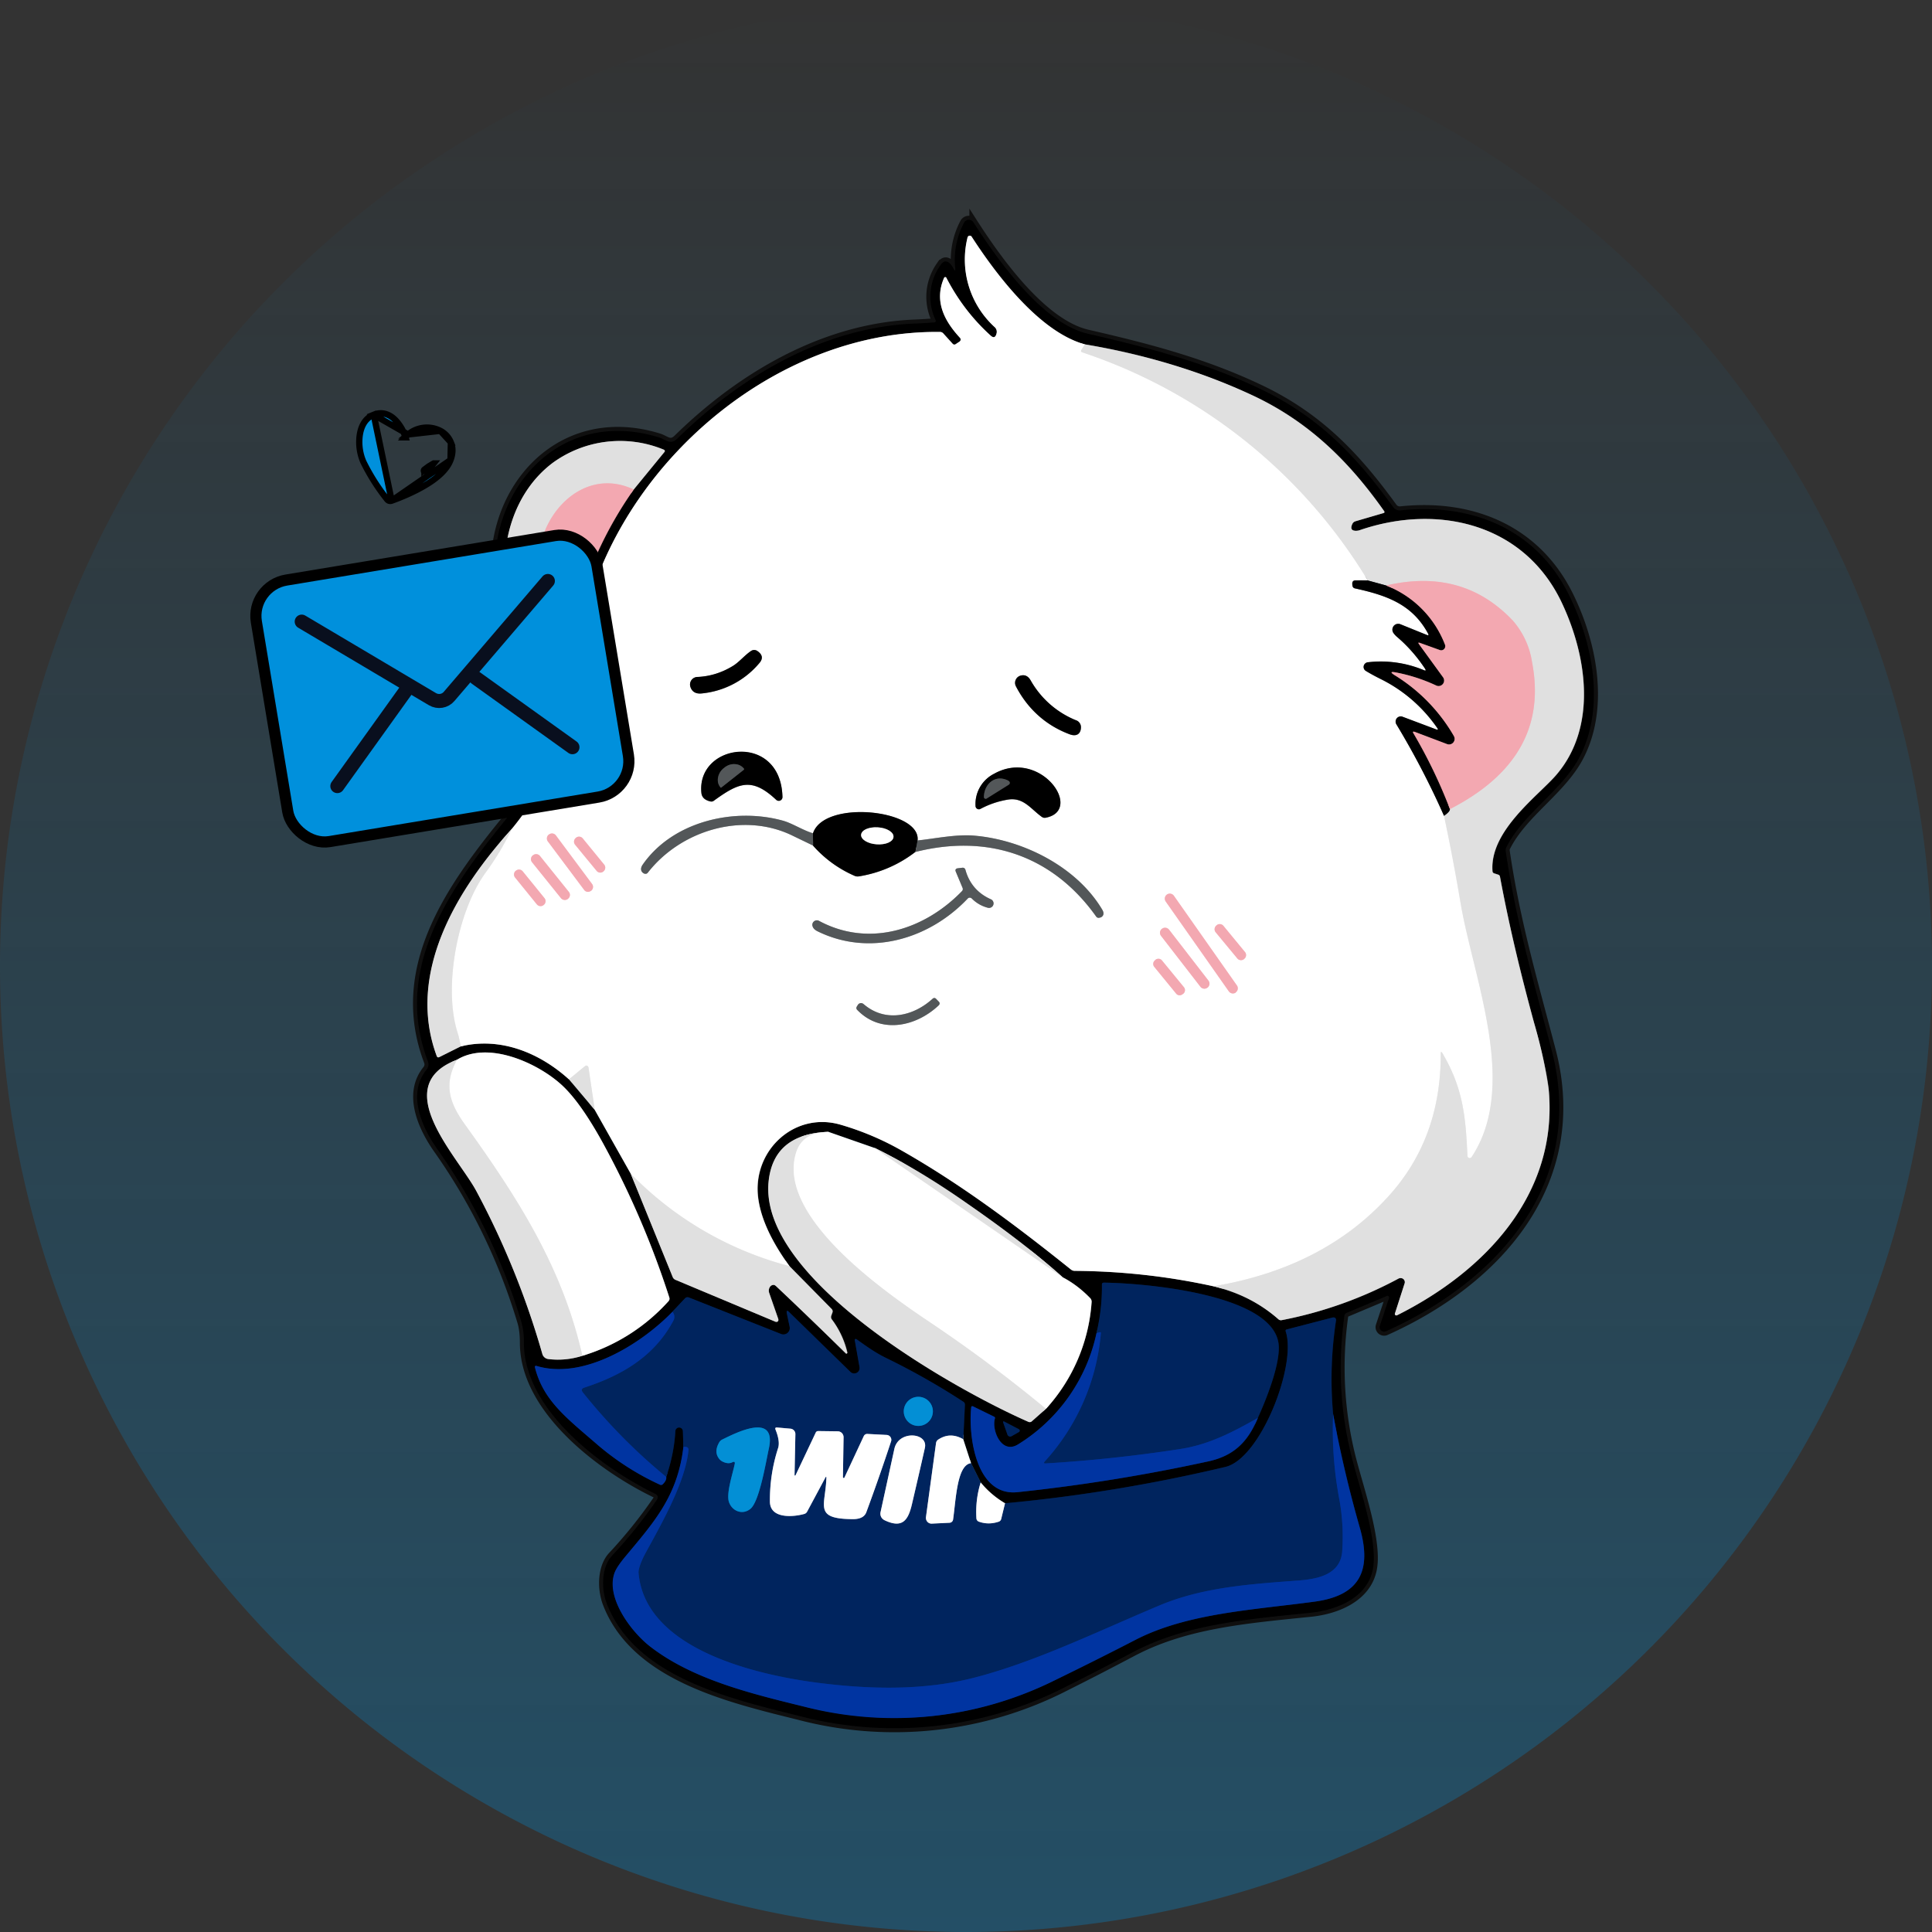 <svg xmlns="http://www.w3.org/2000/svg" fill="none" viewBox="0 0 154 154"><rect x="0" y="0" width="154" height="154" fill="#333333" stroke="none"/><path fill="url(#a)" d="M77 0a77 77 0 1 1 0 154A77 77 0 0 1 77 0Z" opacity=".3"/><path stroke="#0F0F0F" stroke-width=".64" d="M76.14 21.36c.03.26-.02.28-.14.04-.18-.34-.37-.52-.56-.56-.17-.03-.34.08-.51.35a4.32 4.32 0 0 0-.36 4.31c.05.13.01.2-.13.2-.38.03-.96.07-1.74.1-7.05.35-13.59 4.14-18.7 9.15-.57.56-.92.09-1.46-.08-8.23-2.56-14.22 4.72-12.92 12.47.02.1-.02.17-.13.19a6.9 6.9 0 0 0-4.12 2.35.14.14 0 0 1-.13-.01.13.13 0 0 1-.04-.05c-1.58-2.82-4.81-5.61-8.03-3.02-2.9 2.33-1.79 7.6.05 10.33a46.57 46.57 0 0 0 6.21 7.42c.09.08.18.1.27.05 3.75-1.9 8.18-4.6 10.62-8.03.27-.37.35-.33.26.11a18.57 18.57 0 0 1-3.87 8.16c-4.59 5.6-9.5 12.15-6.6 19.77a.65.65 0 0 1-.1.64c-1.57 1.92-.4 4.57.85 6.35a47.46 47.46 0 0 1 6.7 13.78c.13.43.2.99.2 1.67.01 5.32 6.14 9.92 10.44 12 .25.13.3.3.14.53a38.16 38.16 0 0 1-3.55 4.42c-.85.91-.88 2.64-.42 3.83 2.26 5.85 9.8 7.57 15.3 8.94a29.92 29.92 0 0 0 21.35-2.35c1.76-.88 3.5-1.78 5.24-2.7 4.19-2.22 8.93-2.63 14.16-3.16 2.06-.2 4.43-1.13 4.97-3.3.55-2.16-.97-6.44-1.64-9.07a29.41 29.41 0 0 1-.6-11.3.3.3 0 0 1 .17-.23l3.23-1.36a.13.13 0 0 1 .14.03.13.13 0 0 1 .03.13l-.73 2.2a.36.36 0 0 0 .1.4.36.36 0 0 0 .4.05c8.9-3.99 15.95-11.83 13.2-22.38-1.34-5.15-2.83-10.16-3.67-15.9-.01-.1 0-.2.05-.3 1.37-2.72 4.43-4.5 5.84-7.2 2.05-3.9 1.09-9.04-.85-12.93-2.62-5.24-7.76-7.32-13.41-6.72a.65.65 0 0 1-.6-.26c-2.96-4.08-5.89-7.16-10.5-9.38-4.51-2.16-9-3.33-13.84-4.44-3.6-.82-7.18-5.86-9.12-8.88a.43.43 0 0 0-.39-.2.43.43 0 0 0-.36.23 6.3 6.3 0 0 0-.7 3.6Z"/><path stroke="#707070" stroke-width=".64" d="M40.8 66.07c-4.43 4.87-8.43 11.54-5.99 18.11.04.1.1.13.2.08l1.7-.85"/><path stroke="gray" stroke-width=".64" d="M36.72 83.41c3.15-.77 6.27.5 8.63 2.62"/><path stroke="#707070" stroke-width=".64" d="m50.27 93.55 3.35 8.25c.05.1.12.17.23.22l7.97 3.34h.1a.16.16 0 0 0 .12-.2l-.73-2.1a.59.59 0 0 1-.03-.22c0-.08.02-.15.06-.21a.4.4 0 0 1 .13-.15.34.34 0 0 1 .18-.06c.06 0 .14.04.24.13a368.07 368.07 0 0 1 5.55 5.35.1.1 0 0 0 .06 0 .1.1 0 0 0 .04-.05 7.06 7.06 0 0 0-1.23-2.67.3.3 0 0 1-.05-.29l.1-.28a.3.3 0 0 0-.07-.27l-3.37-3.42"/><path stroke="gray" stroke-width=".64" d="M62.92 100.92c-1.53-2.11-2.37-4.01-2.51-5.7-.3-3.62 2.97-6.62 6.58-5.57a22.5 22.5 0 0 1 4.8 2.02c4.81 2.72 9.27 6.08 13.58 9.53.08.06.18.1.29.1 3.89.04 7.58.45 11.06 1.23"/><path stroke="#707070" stroke-width=".64" d="M96.72 102.53c2.12.54 3.84 1.4 5.17 2.62.07.07.16.1.27.08a32.59 32.59 0 0 0 9.33-3.32.33.33 0 0 1 .36.04.33.33 0 0 1 .1.35l-.76 2.39a.09.09 0 0 0 0 .07l.03.06a.1.1 0 0 0 .07.03l.07-.01c7-3.5 12.88-9.67 12.08-18.04-.1-1.02-.48-2.78-1.17-5.3-1.06-3.9-1.97-7.65-2.71-11.62a.2.2 0 0 0-.15-.17l-.3-.1c-.1-.02-.14-.08-.14-.17-.25-3.24 3.68-6.04 5.1-7.69 3.26-3.83 2.43-9.46.42-13.7-2.99-6.33-9.9-7.92-16.1-5.8a.93.93 0 0 1-.33.06c-.34-.01-.43-.19-.27-.54a.38.38 0 0 1 .25-.22l2.25-.66.04-.02.02-.03v-.04a.1.1 0 0 0-.01-.04c-2.81-3.99-6-7.14-10.47-9.23a52.1 52.1 0 0 0-13.4-4.08"/><path stroke="gray" stroke-width=".64" d="M86.48 27.45c-3.62-.99-7.09-5.57-9.03-8.58a.18.18 0 0 0-.19-.08.18.18 0 0 0-.14.14 7.29 7.29 0 0 0 2.17 7.15.51.51 0 0 1 .15.47c-.08.36-.25.42-.5.18a16.16 16.16 0 0 1-3.54-4.63.1.1 0 0 0-.12 0 .1.1 0 0 0-.03.05c-.81 1.85.02 3.43 1.27 4.78a.2.2 0 0 1 .02.24.2.2 0 0 1-.06.06l-.3.2a.18.18 0 0 1-.12.03.19.19 0 0 1-.12-.06l-.76-.83a.33.33 0 0 0-.25-.11c-12.66-.16-24.56 9.77-28.04 21.68-1.1 3.74-1.08 7.9-2.34 11.37a22.24 22.24 0 0 1-3.76 6.56"/><path stroke="#F0F0F0" stroke-width=".64" d="m86.48 27.45-.28.43c-.06.1-.04.17.08.21a42.18 42.18 0 0 1 22.75 18.18"/><path stroke="gray" stroke-width=".64" d="M109.03 46.27c-.4-.02-.73-.02-1 0-.21 0-.28.16-.21.45a.24.24 0 0 0 .18.18c2.51.55 4.56 1.25 5.83 3.6.07.13.04.17-.1.11l-2.1-.85a.46.46 0 0 0-.56.68c.06.1.16.21.29.33.85.73 1.59 1.57 2.23 2.52.1.15.06.2-.1.12a8.88 8.88 0 0 0-4.47-.61.37.37 0 0 0-.32.29.37.37 0 0 0 .17.4c.37.2.79.44 1.26.67 1.8.92 3.27 2.2 4.43 3.86.1.14.06.18-.1.12l-2.66-1a.41.41 0 0 0-.5.59 65.22 65.22 0 0 1 3.8 7.3"/><path stroke="#F0F0F0" stroke-width=".64" d="M115.1 65.03c.48 2.24.92 4.55 1.32 6.92 1.02 6.05 4.65 14.59.88 20.27a.18.18 0 0 1-.2.08.19.19 0 0 1-.1-.06.19.19 0 0 1-.03-.11c-.14-3.16-.36-5.42-2-8.19-.09-.13-.13-.12-.13.04.02 4.5-1.37 8.3-4.17 11.38-3.45 3.8-8.1 6.2-13.95 7.17m-33.8-1.61a27.31 27.31 0 0 1-12.65-7.37m-2.87-5.09-.5-3.38a.17.17 0 0 0-.19-.14.16.16 0 0 0-.08.04l-1.28 1.05m-8.63-2.62a6.27 6.27 0 0 0-.26-1.13c-1.13-3.59 0-9.64 2.23-12.7a22.69 22.69 0 0 0 2.1-3.5"/><path stroke="#7A5459" stroke-width=".64" d="M110.5 46.67a8.22 8.22 0 0 1 4.68 4.74c.02.06.03.12.01.18a.31.31 0 0 1-.23.24.32.32 0 0 1-.18 0l-1.6-.59c-.13-.04-.15 0-.07.1l1.92 2.65a.44.44 0 0 1-.54.66 13.72 13.72 0 0 0-3.23-1.05c-.42-.08-.45 0-.09.22a13.77 13.77 0 0 1 4.72 4.85.45.45 0 0 1-.55.64l-2.57-.97c-.14-.05-.18-.01-.1.13a40.26 40.26 0 0 1 2.9 6.02"/><path stroke="#707070" stroke-width=".64" d="M115.1 65.03c.32-.22.48-.4.48-.54"/><path stroke="#EAC4C9" stroke-width=".64" d="M115.58 64.5c4.68-2.4 7.63-6.06 6.54-11.7a6.51 6.51 0 0 0-1.54-3.33c-2.66-2.82-6.02-3.75-10.09-2.8"/><path stroke="#7A5459" stroke-width=".64" d="M45.72 49.61a30.85 30.85 0 0 1 4.8-10.59"/><path stroke="#707070" stroke-width=".64" d="m50.51 39.02 2.44-2.98c.07-.08.05-.15-.05-.2a9.12 9.12 0 0 0-8.84 1.05c-3.1 2.33-4.28 6.46-3.7 10.28.02.11.09.17.2.18a5.35 5.35 0 0 1 4.86 3.43c.05.1.08.1.1-.02l.2-1.15"/><path stroke="#EAC4C9" stroke-width=".64" d="M50.51 39.02c-5.93-2.8-10.9 7.06-4.79 10.6"/><path stroke="#02486B" stroke-width=".64" d="M44.86 53.75c1.25-5.24-5.22-7.24-8.57-3.64-.3.33-.48.88-.9 1.18a.32.32 0 0 1-.27.04.31.31 0 0 1-.2-.18c-.93-2.44-3.72-5.8-6.67-4.12-3.11 1.76-2.14 7-.62 9.36 1.5 2.32 3.5 4.7 6 7.18.06.07.14.08.23.03 3.64-1.9 10.03-5.75 11-9.85Z"/><path stroke="#707070" stroke-width=".64" d="M36.43 84.47c-5.54 2.1.08 7.75 1.53 10.46a65.62 65.62 0 0 1 5.27 13 .55.55 0 0 0 .47.4c.9.11 1.8.03 2.72-.26"/><path stroke="gray" stroke-width=".64" d="M46.42 108.07a15.04 15.04 0 0 0 6.87-4.36.29.29 0 0 0 .06-.28 71.17 71.17 0 0 0-5.2-12.13c-1.26-2.32-2.4-3.95-3.45-4.88-1.92-1.72-5.79-3.46-8.27-1.95"/><path stroke="#F0F0F0" stroke-width=".64" d="M46.42 108.07c-1.56-6.97-5.08-12.48-9.37-18.45-1.29-1.8-1.67-3.24-.62-5.15"/><path stroke="gray" stroke-width=".64" d="M83.38 112.29a14.05 14.05 0 0 0 3.63-8.52.4.4 0 0 0-.1-.28 8.5 8.5 0 0 0-2.22-1.69"/><path stroke="#707070" stroke-width=".64" d="M84.69 101.8c-2-1.79-4.5-3.72-7.5-5.8a56.57 56.57 0 0 0-7.47-4.5m-3.69-1.28c-2.93.1-4.52 1.43-4.77 3.99-.75 7.78 14.74 16.5 20.7 19.12.1.05.2.03.29-.05l1.13-1"/><path stroke="#F0F0F0" stroke-width=".64" d="M66.03 90.22c-1.37.03-2.22.57-2.56 1.62-1.66 5.13 7.19 11.22 10.66 13.55 3.19 2.13 6.27 4.44 9.25 6.9M69.72 91.5l14.97 10.3"/><path stroke="#001A51" stroke-width=".64" d="M87.4 106.26c-.9 3.84-2.98 6.8-6.25 8.87-1.32.83-2.13-1.13-1.85-2.05.02-.07 0-.13-.07-.16l-1.65-.8c-.1-.06-.16-.03-.17.09-.23 2.26.38 7.09 3.7 6.73a140.2 140.2 0 0 0 15.23-2.46c2.04-.45 3.14-1.58 3.91-3.45"/><path stroke="#00122F" stroke-width=".64" d="M100.26 113.03c.62-1.37 1.92-4.55 1.63-6.06-.73-3.89-10.92-4.7-13.9-4.73-.1 0-.16.05-.16.15.02 1.3-.13 2.59-.43 3.87"/><path stroke="#002C80" stroke-width=".64" d="M100.25 113.03c-1.96 1.11-3.87 2.12-6.17 2.47-3.55.55-7.13.93-10.73 1.15-.15 0-.17-.04-.07-.16a17.34 17.34 0 0 0 4.47-10.26.07.07 0 0 0-.02-.03.1.1 0 0 0-.03-.01.1.1 0 0 0-.03 0l-.27.07"/><path stroke="#001A51" stroke-width=".64" d="M53.6 104.56c-2.51 2.59-7.09 5.44-10.82 4.33-.12-.04-.16 0-.13.12.67 2.67 2.54 4.04 5.09 6.25a21.27 21.27 0 0 0 4.85 3.08c.1.05.18.03.25-.05.2-.2.3-.39.26-.57"/><path stroke="#00122F" stroke-width=".64" d="M53.1 117.72c.42-1.23.66-2.44.73-3.64a.3.3 0 1 1 .6.01l.04 1.25"/><path stroke="#001A51" stroke-width=".64" d="M54.47 115.34c-.46 3.92-2.34 6-4.64 8.75-.42.5-.7.91-.81 1.21-.8 1.97 1.24 4.73 2.8 5.93 3.4 2.65 8.05 3.76 12.28 4.8 6.95 1.7 13.6 1 19.97-2.1 2.15-1.04 4.3-2.11 6.42-3.21 4.14-2.14 9.43-2.4 14.27-3.05 3.6-.48 4.61-2.45 3.62-5.92a97.74 97.74 0 0 1-2.12-9.02"/><path stroke="#00122F" stroke-width=".64" d="M106.26 112.73a31 31 0 0 1 .23-7.48v-.1a.2.2 0 0 0-.25-.13l-3.68.95c-.08.02-.1.07-.08.15.9 2.68-2 10.14-4.8 10.8a126.58 126.58 0 0 1-17.57 2.9"/><path stroke="gray" stroke-width=".64" d="M80.1 119.83a7.19 7.19 0 0 1-1.93-1.66"/><path stroke="#00122F" stroke-width=".64" d="m76.78 114.72.13-2.73a.3.3 0 0 0-.13-.26 56.9 56.9 0 0 0-6.18-3.5c-.86-.42-1.57-.94-2.33-1.48a.1.1 0 0 0-.05-.02.09.09 0 0 0-.08.05v.05l.37 2.14a.43.43 0 0 1-.73.38l-4.86-4.75c-.18-.18-.25-.14-.2.1l.22 1.06a.5.5 0 0 1-.17.5.51.51 0 0 1-.52.07l-7.34-2.9a.27.27 0 0 0-.32.07l-1 1.06"/><path stroke="#8092AF" stroke-width=".64" d="M76.78 114.72c-.7-.4-1.36-.39-2 .03a.4.4 0 0 0-.17.29l-.8 5.88a.47.47 0 0 0 .28.5c.06.02.13.03.2.03l1.4-.07a.3.3 0 0 0 .28-.26c.23-1.58.3-4.36 1.43-4.49m.77 1.54c-.29.93-.4 1.88-.34 2.86 0 .06.02.12.06.16a.3.3 0 0 0 .14.1c.53.19 1.05.18 1.58 0a.3.3 0 0 0 .2-.23l.3-1.23"/><path stroke="#002C80" stroke-width=".64" d="M106.26 112.73c-.1 2.14.06 4.42.51 6.85.23 1.25.3 2.6.22 4.04-.12 1.98-2.13 2.26-3.6 2.37-3.7.28-7.5.52-10.96 1.97-4.86 2.04-10 4.57-14.94 5.81-3.79.95-7.9.9-11.86.42-4.84-.57-14.18-2.55-14.73-8.8-.04-.42.37-1.26.57-1.63 1.23-2.25 3.18-5.64 3.41-8.2a.22.22 0 0 0-.16-.22.53.53 0 0 0-.25 0m-1.37 2.38a45.4 45.4 0 0 1-6.64-6.73c-.14-.18-.1-.31.11-.38 2.9-.95 5.56-2.42 7.12-5.37a.6.6 0 0 0-.1-.68"/><path stroke="#00122F" stroke-width=".64" d="m81.2 113.92-1.13-.6c-.1-.05-.13-.02-.1.09l.33.94a.23.23 0 0 0 .33.13l.58-.33a.14.14 0 0 0 .05-.05.14.14 0 0 0 .02-.07l-.02-.06a.14.14 0 0 0-.05-.05Z"/><path stroke="gray" stroke-width=".64" d="M60.37 51.89a.45.45 0 0 0-.5 0c-.54.36-.96.9-1.48 1.2-.88.54-1.83.83-2.82.87a.6.6 0 0 0-.54.78c.13.4.44.58.9.53a6.85 6.85 0 0 0 4.6-2.43c.3-.35.25-.67-.16-.95Zm25.43 5.53a7.31 7.31 0 0 1-3.65-3.2c-.2-.33-.46-.46-.8-.38a.6.6 0 0 0-.39.34.6.6 0 0 0 .02.5 7.79 7.79 0 0 0 4.29 3.85c.49.18.87.02.9-.54a.59.59 0 0 0-.36-.57Zm-23.43 6.11c-.12-5.2-6.87-4.31-6.46-.32.04.35.28.57.72.67.1.02.18 0 .26-.05 1.97-1.43 3.02-1.92 4.98-.08a.29.29 0 0 0 .32.06.3.3 0 0 0 .18-.28Zm20.97 1.65c3.07-.57-.35-5.52-4.03-3.54a2.7 2.7 0 0 0-1.55 2.6.27.27 0 0 0 .4.23 7.1 7.1 0 0 1 2.15-.73c1.26-.23 1.84.72 2.74 1.37a.38.38 0 0 0 .3.07Z"/><path stroke="#A9ABAC" stroke-width=".64" d="M64.8 66.43c-.82-.26-1.64-.8-2.37-1-3.86-1.1-8.79.02-11.2 3.49a.62.62 0 0 0-.13.35c0 .16.08.28.24.36.05.02.1.03.16.02a.3.3 0 0 0 .13-.09c2.61-3.35 7.52-4.86 11.46-2.99l1.72.83"/><path stroke="gray" stroke-width=".64" d="M64.81 67.4a9.4 9.4 0 0 0 3.31 2.41c.1.05.2.06.31.05a9.9 9.9 0 0 0 4.54-1.95"/><path stroke="#A9ABAC" stroke-width=".64" d="M72.97 67.9c5.76-1.44 10.94.29 14.4 5.15.06.1.15.13.26.1.16-.03.26-.1.3-.22.05-.12.02-.26-.07-.42-2.07-3.48-6.43-5.61-10.3-5.9-1.35-.12-2.97.22-4.42.38"/><path stroke="gray" stroke-width=".64" d="M73.14 67c.28-2.46-7.46-3.3-8.34-.57"/><path stroke="#F9D4D8" stroke-width=".64" d="M44.31 66.6a.38.38 0 0 0-.25-.16.38.38 0 0 0-.3.07v.01a.4.4 0 0 0-.15.41c.01.05.03.1.06.14l2.89 3.86a.4.4 0 0 0 .4.15.4.4 0 0 0 .14-.07h.01a.39.39 0 0 0 .15-.41.39.39 0 0 0-.07-.14l-2.88-3.87Zm2.14.23a.38.38 0 0 0-.26-.14.38.38 0 0 0-.28.09l-.02.02a.38.38 0 0 0-.05.53l1.72 2.09a.38.38 0 0 0 .4.12c.05-.02.1-.04.13-.07l.02-.02a.38.38 0 0 0 .06-.53l-1.72-2.09Zm-3.41 1.4a.39.39 0 0 0-.55-.06l-.02.01a.39.39 0 0 0-.06.55l2.31 2.86a.39.39 0 0 0 .55.06l.02-.02a.39.39 0 0 0 .05-.54l-2.3-2.86Z"/><path stroke="#A9ABAC" stroke-width=".64" d="M77.46 71.62c.37.37.8.61 1.29.74a.36.36 0 0 0 .42-.24.36.36 0 0 0-.19-.44 3.48 3.48 0 0 1-2.02-2.33c-.04-.14-.13-.2-.27-.18l-.34.04c-.17.02-.23.12-.16.28l.54 1.3a.23.23 0 0 1-.05.24c-3 3.1-7.43 4.51-11.4 2.37a.36.36 0 0 0-.53.35c.03.2.16.35.39.47 4.15 2.06 8.92.66 12-2.6a.22.22 0 0 1 .25-.05c.03 0 .05.03.07.05Z"/><path stroke="#F9D4D8" stroke-width=".64" d="M41.67 69.46a.38.38 0 0 0-.54-.06l-.02.01a.39.39 0 0 0-.05.54l1.73 2.13a.39.39 0 0 0 .54.06l.02-.01a.39.39 0 0 0 .05-.54l-1.73-2.13Zm51.9 1.94a.39.39 0 0 0-.25-.17.4.4 0 0 0-.3.07.4.4 0 0 0-.1.56l5.03 7.16a.4.4 0 0 0 .25.16.4.4 0 0 0 .3-.07.4.4 0 0 0 .1-.56l-5.03-7.15Zm3.95 2.4a.38.38 0 0 0-.4-.12.38.38 0 0 0-.14.07l-.03.03a.38.38 0 0 0-.12.4c.01.05.04.1.07.13l1.73 2.09a.38.38 0 0 0 .4.12c.05-.01.09-.04.13-.07l.03-.03a.38.38 0 0 0 .05-.53l-1.72-2.09Zm-4.34.3a.39.39 0 0 0-.41-.14.39.39 0 0 0-.14.06l-.02.02a.4.4 0 0 0-.07.55l3.15 4.07a.4.4 0 0 0 .41.14.4.4 0 0 0 .14-.07l.02-.02a.4.4 0 0 0 .07-.55l-3.15-4.07Zm-.55 2.46a.36.36 0 0 0-.25-.14.36.36 0 0 0-.27.08l-.05.05a.37.37 0 0 0-.12.39c.01.04.03.09.06.12l1.75 2.14a.37.37 0 0 0 .51.05l.06-.04a.37.37 0 0 0 .05-.52l-1.75-2.13Z"/><path stroke="#A9ABAC" stroke-width=".64" d="M74.35 79.6c-1.56 1.42-3.8 1.92-5.52.43a.3.3 0 0 0-.45.07l-.08.13c-.06.1-.05.19.03.27 1.87 1.94 4.68 1.34 6.48-.35.11-.1.12-.22 0-.33l-.21-.21a.18.18 0 0 0-.25 0Z"/><path stroke="#81C7EA" stroke-width=".64" d="M39.77 56.2c-.66.69-.06 2.03 1.04 1.22a6.57 6.57 0 0 0 2.27-2.92.41.41 0 0 0-.6-.5 13.8 13.8 0 0 0-2.71 2.2Z"/><path stroke="#2A2C2D" stroke-width=".64" d="m57.5 62.77 1.8-1.42v-.02l.01-.02v-.04l-.02-.01a.96.96 0 0 0-.72-.35 1.2 1.2 0 0 0-.83.28l-.05.03a1.3 1.3 0 0 0-.46.75c-.02.14-.02.28.01.42.03.13.1.25.18.36v.01a.05.05 0 0 0 .08.01Zm22.9-.52c-1.06-.58-1.96.26-1.97 1.29a.13.13 0 0 0 .07.12.14.14 0 0 0 .14 0l1.76-1.1a.18.18 0 0 0 0-.31Z"/><path stroke="gray" stroke-width=".64" d="M71.22 66.71a.42.42 0 0 0-.08-.26.87.87 0 0 0-.26-.24 1.68 1.68 0 0 0-.41-.18 2.34 2.34 0 0 0-1.42.05c-.25.11-.4.28-.41.46-.01.08.02.17.08.26s.15.17.26.24c.12.07.26.13.41.18a2.34 2.34 0 0 0 1.42-.05c.25-.11.4-.28.41-.46Z"/><path stroke="#025A9A" stroke-width=".64" d="M74.36 112.5a1.16 1.16 0 1 0-2.32 0 1.16 1.16 0 0 0 2.32 0Zm-15.8 4.21c-.14.75-.7 2.34-.45 3.03.25.71 1.07 1.05 1.7.53.73-.6 1.25-3.78 1.47-4.78.67-3.02-2.75-1.2-3.72-.74a.55.55 0 0 0-.24.23c-.28.51-.28.95.01 1.3.07.1.16.16.26.22.3.15.56.17.78.06.17-.08.23-.03.2.15Z"/><path stroke="#8092AF" stroke-width=".64" d="M65.87 117.83c-.07 2.2-1.04 3.24 2.08 3.26.6 0 .97-.18 1.1-.56.67-1.79 1.33-3.67 1.98-5.64a.39.39 0 0 0-.34-.51l-1.54-.08a.3.3 0 0 0-.18.04.3.3 0 0 0-.12.13l-1.54 3.3c0 .02-.02.03-.03.04h-.04a.06.06 0 0 1-.04-.02.06.06 0 0 1-.01-.04l.05-3.17a.48.48 0 0 0-.47-.49l-1.55-.02a.21.21 0 0 0-.2.12l-1.61 3.41-.02.02h-.03l-.02-.01v-.03l.06-3.26a.43.43 0 0 0-.4-.44l-1.05-.1c-.14 0-.18.05-.13.18.25.63.32 1.1.2 1.46a13.72 13.72 0 0 0-.65 4.26c0 1.42 1.91 1.23 2.73 1a.36.36 0 0 0 .23-.18l1.45-2.7c.07-.13.1-.12.1.03Zm4.63 3.34c1.43.69 1.9.01 2.2-1.28l1.02-4.47c.29-1.24-2.1-1.44-2.42.06l-1.11 5.05a.57.57 0 0 0 .3.64Z"/><path fill="#000" d="M76.14 21.36a6.3 6.3 0 0 1 .7-3.6.43.43 0 0 1 .75-.04c1.94 3.02 5.53 8.06 9.12 8.88 4.84 1.11 9.33 2.28 13.83 4.44 4.62 2.22 7.55 5.3 10.51 9.38a.65.65 0 0 0 .6.26c5.65-.6 10.8 1.48 13.4 6.72 1.95 3.9 2.9 9.03.86 12.94-1.4 2.69-4.47 4.47-5.84 7.2a.61.61 0 0 0-.05.3c.84 5.73 2.33 10.74 3.67 15.9 2.75 10.54-4.3 18.38-13.2 22.37a.36.36 0 0 1-.5-.44l.73-2.2a.13.13 0 0 0-.03-.14.13.13 0 0 0-.14-.03l-3.23 1.36a.26.26 0 0 0-.16.23c-.53 3.88-.34 7.65.6 11.3.66 2.63 2.18 6.9 1.63 9.08-.54 2.16-2.9 3.08-4.97 3.29-5.23.53-9.97.94-14.16 3.16-1.73.92-3.48 1.82-5.24 2.7a29.92 29.92 0 0 1-21.35 2.35c-5.51-1.37-13.04-3.1-15.3-8.94-.46-1.2-.43-2.92.42-3.83a38.16 38.16 0 0 0 3.55-4.42c.16-.23.1-.4-.14-.52-4.3-2.1-10.43-6.69-10.44-12.01a5.9 5.9 0 0 0-.2-1.67 47.46 47.46 0 0 0-6.7-13.78c-1.26-1.78-2.42-4.43-.85-6.35a.65.65 0 0 0 .1-.64c-2.9-7.62 2.01-14.16 6.6-19.77a18.57 18.57 0 0 0 3.87-8.16c.1-.44 0-.48-.26-.1C41.88 60 37.45 62.7 33.7 64.6c-.1.05-.18.03-.27-.05a46.57 46.57 0 0 1-6.2-7.42c-1.85-2.73-2.96-8-.06-10.33 3.22-2.6 6.45.2 8.03 3.02 0 .02.02.04.04.05a.14.14 0 0 0 .18-.03 6.9 6.9 0 0 1 4.07-2.31c.1-.02.15-.09.13-.2-1.3-7.74 4.69-15.02 12.92-12.46.54.17.9.64 1.46.08 5.11-5.01 11.65-8.8 18.7-9.15.78-.03 1.36-.07 1.74-.1.14 0 .18-.07.13-.2a4.32 4.32 0 0 1 .36-4.31c.17-.27.34-.38.5-.35.2.04.39.22.57.56.12.24.17.22.14-.04ZM40.8 66.07c-4.42 4.87-8.42 11.54-5.98 18.11.04.1.1.13.2.08l1.7-.85c3.16-.77 6.28.5 8.64 2.62l2.05 2.43 2.87 5.09 3.36 8.25c.04.1.11.17.22.22l7.97 3.34h.1c.03 0 .05-.01.08-.03a.17.17 0 0 0 .04-.08v-.1l-.73-2.09a.6.6 0 0 1-.03-.22c0-.08.03-.15.06-.21a.41.41 0 0 1 .13-.16.35.35 0 0 1 .18-.05c.06 0 .14.04.24.13a367.11 367.11 0 0 1 5.55 5.35.1.1 0 0 0 .1-.12 7.06 7.06 0 0 0-1.23-2.6.32.32 0 0 1-.05-.29l.1-.28a.3.3 0 0 0-.07-.27l-3.37-3.42c-1.53-2.11-2.37-4.01-2.51-5.7-.3-3.62 2.97-6.62 6.58-5.57a22.5 22.5 0 0 1 4.8 2.02c4.81 2.72 9.27 6.08 13.58 9.53.08.06.18.1.29.1 3.89.04 7.58.45 11.06 1.23 2.12.54 3.84 1.4 5.17 2.62.07.07.16.1.27.08a32.59 32.59 0 0 0 9.33-3.32.33.33 0 0 1 .47.2.3.3 0 0 1 0 .19l-.77 2.39a.12.12 0 0 0 .1.16l.07-.01c7-3.5 12.88-9.67 12.08-18.04-.1-1.02-.48-2.78-1.17-5.3-1.06-3.9-1.97-7.65-2.71-11.62a.2.2 0 0 0-.15-.17l-.3-.1c-.1-.02-.14-.08-.14-.17-.25-3.24 3.68-6.04 5.1-7.69 3.26-3.83 2.43-9.46.42-13.7-2.99-6.33-9.9-7.92-16.1-5.8a.94.94 0 0 1-.33.06c-.34-.01-.43-.19-.27-.54a.39.39 0 0 1 .25-.22l2.25-.66.04-.02.02-.03v-.04l-.01-.04c-2.81-3.99-6-7.14-10.47-9.23a52.1 52.1 0 0 0-13.4-4.08c-3.6-.98-7.08-5.57-9.02-8.58a.18.18 0 0 0-.28-.03.18.18 0 0 0-.05.1 7.29 7.29 0 0 0 2.17 7.14.5.5 0 0 1 .15.47c-.08.36-.25.42-.5.18a16.16 16.16 0 0 1-3.54-4.63.1.1 0 0 0-.15.05c-.81 1.85.02 3.43 1.27 4.78a.2.2 0 0 1-.04.3l-.3.2a.18.18 0 0 1-.12.03.19.19 0 0 1-.12-.05l-.76-.84a.33.33 0 0 0-.25-.11c-12.66-.16-24.56 9.77-28.04 21.68-1.1 3.74-1.08 7.9-2.34 11.37a22.23 22.23 0 0 1-3.76 6.56Zm4.93-16.46a30.85 30.85 0 0 1 4.8-10.6l2.43-2.97c.07-.08.05-.15-.05-.2a9.12 9.12 0 0 0-8.84 1.05c-3.1 2.33-4.28 6.46-3.7 10.28.02.11.09.17.2.18a5.35 5.35 0 0 1 4.86 3.42c.05.11.08.11.1 0l.2-1.16Zm-.86 4.14c1.25-5.24-5.22-7.24-8.57-3.64-.3.33-.48.88-.9 1.18a.32.32 0 0 1-.27.04.3.3 0 0 1-.2-.18c-.93-2.44-3.72-5.8-6.67-4.12-3.11 1.76-2.14 7-.62 9.35 1.5 2.32 3.5 4.72 6 7.19.06.06.14.08.23.03 3.64-1.9 10.03-5.75 11-9.85Zm-8.43 30.72c-5.54 2.1.08 7.75 1.53 10.46a65.62 65.62 0 0 1 5.27 13 .55.55 0 0 0 .47.4c.9.11 1.8.03 2.72-.26a15.04 15.04 0 0 0 6.87-4.36.29.29 0 0 0 .06-.28 71.19 71.19 0 0 0-5.2-12.13c-1.26-2.32-2.4-3.95-3.45-4.88-1.92-1.72-5.79-3.46-8.27-1.95Zm46.95 27.82a14.05 14.05 0 0 0 3.63-8.52.4.4 0 0 0-.1-.28 8.51 8.51 0 0 0-2.22-1.69c-2-1.79-4.5-3.72-7.5-5.8a56.54 56.54 0 0 0-7.47-4.5l-3.7-1.28c-2.92.1-4.51 1.43-4.76 3.99-.75 7.78 14.74 16.5 20.7 19.12.1.05.2.03.29-.05l1.13-1Zm4.02-6.03a13.8 13.8 0 0 1-6.25 8.87c-1.32.83-2.12-1.13-1.85-2.05.02-.07 0-.13-.07-.16l-1.65-.8c-.1-.06-.16-.03-.17.09-.23 2.26.38 7.09 3.7 6.73 5.12-.54 10.2-1.36 15.23-2.46 2.04-.45 3.14-1.58 3.92-3.45.62-1.37 1.92-4.55 1.63-6.06-.73-3.89-10.92-4.7-13.9-4.73-.1 0-.16.05-.16.15.02 1.3-.13 2.59-.43 3.87Zm-33.8-1.7c-2.51 2.59-7.09 5.44-10.82 4.33-.12-.04-.16 0-.13.12.67 2.67 2.54 4.04 5.09 6.25a21.24 21.24 0 0 0 4.85 3.08c.1.05.18.03.25-.05.2-.2.3-.39.26-.57.42-1.23.66-2.44.73-3.64a.3.3 0 0 1 .3-.29.3.3 0 0 1 .22.1.3.3 0 0 1 .08.2l.04 1.25c-.46 3.92-2.34 6-4.64 8.75-.42.5-.7.91-.81 1.21-.8 1.97 1.24 4.73 2.8 5.93 3.4 2.65 8.05 3.76 12.28 4.8 6.95 1.7 13.6 1 19.97-2.1 2.15-1.04 4.3-2.11 6.42-3.21 4.14-2.14 9.43-2.4 14.27-3.05 3.6-.48 4.61-2.45 3.62-5.92a97.74 97.74 0 0 1-2.12-9.02 31.1 31.1 0 0 1 .23-7.48.2.2 0 0 0 0-.1.2.2 0 0 0-.15-.14h-.1l-3.68.96c-.08.02-.1.07-.08.15.9 2.68-2 10.14-4.8 10.8a126.42 126.42 0 0 1-17.57 2.9 7.17 7.17 0 0 1-1.94-1.65l-.77-1.54-.62-1.9.13-2.74a.3.3 0 0 0-.13-.26 56.74 56.74 0 0 0-6.18-3.5c-.86-.42-1.57-.94-2.33-1.48a.1.1 0 0 0-.05-.02l-.05.01a.08.08 0 0 0-.03.04v.05l.37 2.14a.43.43 0 0 1-.49.5.43.43 0 0 1-.24-.12l-4.86-4.75c-.18-.18-.25-.14-.2.1l.22 1.06a.5.5 0 0 1-.42.6.5.5 0 0 1-.27-.03l-7.34-2.9a.27.27 0 0 0-.32.07l-1 1.06Zm27.6 9.36-1.13-.6c-.1-.05-.13-.02-.1.09l.33.94a.24.24 0 0 0 .13.14.2.2 0 0 0 .1.02l.1-.03.58-.33a.13.13 0 0 0 .07-.12l-.02-.06a.14.14 0 0 0-.05-.05Z"/><path fill="#fff" d="m86.48 27.45-.28.43c-.06.1-.04.17.08.21a42.18 42.18 0 0 1 22.75 18.18c-.4-.02-.73-.02-1 0-.21 0-.28.16-.21.45a.24.24 0 0 0 .18.18c2.51.55 4.56 1.26 5.83 3.6.07.13.04.17-.1.11l-2.1-.85a.46.46 0 0 0-.56.69c.06.1.16.2.29.32.85.73 1.59 1.57 2.23 2.52.1.16.06.2-.1.13a8.88 8.88 0 0 0-4.47-.62.37.37 0 0 0-.14.68 19 19 0 0 0 1.25.69c1.8.9 3.27 2.2 4.42 3.85.1.14.07.18-.1.12l-2.65-1a.4.4 0 0 0-.55.35c0 .08.01.17.06.24a65.21 65.21 0 0 1 3.8 7.3c.47 2.24.9 4.55 1.3 6.92 1.03 6.05 4.66 14.59.9 20.27a.19.19 0 0 1-.1.07.18.18 0 0 1-.2-.05.18.18 0 0 1-.04-.11c-.14-3.16-.36-5.42-2-8.19-.09-.13-.13-.12-.13.04.02 4.5-1.37 8.3-4.17 11.38-3.45 3.8-8.1 6.2-13.95 7.17a52.98 52.98 0 0 0-11.06-1.23c-.1 0-.2-.03-.29-.1-4.3-3.45-8.77-6.81-13.57-9.53a22.49 22.49 0 0 0-4.8-2.02c-3.62-1.05-6.9 1.95-6.6 5.57.15 1.69.99 3.6 2.52 5.7a27.3 27.3 0 0 1-12.65-7.37l-2.87-5.09-.5-3.38a.17.17 0 0 0-.2-.14.17.17 0 0 0-.07.04l-1.28 1.06c-2.36-2.14-5.48-3.4-8.63-2.63a6.3 6.3 0 0 0-.25-1.13c-1.14-3.59-.01-9.64 2.22-12.7a22.69 22.69 0 0 0 2.1-3.5 22.23 22.23 0 0 0 3.76-6.57c1.26-3.47 1.25-7.62 2.34-11.37 3.48-11.91 15.38-21.83 28.04-21.68.1 0 .18.04.25.11l.76.84c.03.03.07.05.12.06a.2.2 0 0 0 .12-.04l.3-.2a.2.2 0 0 0 .09-.14.2.2 0 0 0-.05-.16c-1.25-1.35-2.08-2.93-1.27-4.78a.1.1 0 0 1 .1-.06.1.1 0 0 1 .09.06c.9 1.74 2.06 3.27 3.5 4.58.25.24.42.18.5-.18a.5.5 0 0 0-.15-.47 7.29 7.29 0 0 1-2.17-7.15.19.19 0 0 1 .14-.14.18.18 0 0 1 .19.08c1.94 3 5.41 7.6 9.03 8.58ZM60.38 51.9a.45.45 0 0 0-.52 0c-.53.36-.95.9-1.47 1.2-.88.54-1.83.83-2.82.87a.6.6 0 0 0-.54.78c.13.4.44.58.9.53a6.85 6.85 0 0 0 4.6-2.43c.3-.35.25-.67-.16-.95Zm25.43 5.53a7.32 7.32 0 0 1-3.66-3.2c-.2-.33-.46-.46-.8-.37a.59.59 0 0 0-.37.84 7.79 7.79 0 0 0 4.29 3.84c.49.18.87.02.9-.54a.59.59 0 0 0-.36-.57Zm-23.44 6.11c-.12-5.2-6.87-4.3-6.46-.32.04.35.28.57.72.67.1.02.18 0 .26-.05 1.97-1.43 3.02-1.92 4.98-.08a.3.3 0 0 0 .45-.05.3.3 0 0 0 .05-.17Zm20.97 1.65c3.07-.57-.35-5.52-4.03-3.54a2.7 2.7 0 0 0-1.55 2.6.27.27 0 0 0 .4.23 7.1 7.1 0 0 1 2.15-.73c1.26-.22 1.84.73 2.74 1.37l.14.07h.15ZM64.8 66.43c-.82-.26-1.64-.8-2.37-1-3.86-1.1-8.79.02-11.2 3.49a.62.62 0 0 0-.13.35c0 .16.08.28.24.36a.24.24 0 0 0 .3-.07c2.6-3.35 7.51-4.86 11.45-2.99l1.72.83a9.4 9.4 0 0 0 3.31 2.42c.1.04.2.05.31.04a9.9 9.9 0 0 0 4.54-1.95c5.76-1.45 10.94.28 14.4 5.14.06.1.15.13.26.1.16-.03.26-.1.3-.22.05-.12.02-.26-.07-.42-2.07-3.48-6.43-5.61-10.3-5.9-1.35-.11-2.97.22-4.42.38.28-2.45-7.46-3.28-8.34-.56Zm-20.49.16a.39.39 0 0 0-.54-.08l-.02.01a.39.39 0 0 0-.14.41c.01.05.03.1.06.14l2.89 3.86a.39.39 0 0 0 .54.08h.01a.4.4 0 0 0 .16-.26.39.39 0 0 0-.08-.3l-2.88-3.86Zm2.14.24a.38.38 0 0 0-.54-.05l-.02.02a.38.38 0 0 0-.05.53l1.72 2.09a.38.38 0 0 0 .53.05l.02-.02a.38.38 0 0 0 .05-.53l-1.71-2.09Zm-3.41 1.4a.39.39 0 0 0-.55-.06l-.02.01a.39.39 0 0 0-.06.55l2.31 2.86a.39.39 0 0 0 .55.06l.02-.02a.39.39 0 0 0 .05-.54l-2.3-2.86Zm34.42 3.39c.37.37.8.61 1.29.74a.4.4 0 0 0 .26-.04.36.36 0 0 0-.03-.64 3.48 3.48 0 0 1-2.02-2.33c-.04-.14-.13-.2-.27-.18l-.34.04c-.17.02-.23.12-.16.28l.54 1.3a.23.23 0 0 1-.05.24c-3 3.1-7.43 4.51-11.4 2.37a.36.36 0 0 0-.52.35c.02.2.15.35.38.47 4.15 2.06 8.92.66 12-2.6a.22.22 0 0 1 .25-.05c.03 0 .05.03.07.05Zm-35.79-2.16a.38.38 0 0 0-.54-.06l-.02.01a.39.39 0 0 0-.12.41c.01.05.04.1.07.13l1.73 2.14a.39.39 0 0 0 .54.05l.02-.01a.38.38 0 0 0 .14-.26.39.39 0 0 0-.09-.28l-1.73-2.13Zm51.9 1.94a.4.4 0 0 0-.4-.16.4.4 0 0 0-.25.62l5.03 7.16a.4.4 0 0 0 .55.1v-.01a.4.4 0 0 0 .1-.55l-5.03-7.16Zm3.95 2.4a.38.38 0 0 0-.54-.05l-.03.03a.38.38 0 0 0-.05.53l1.73 2.09a.38.38 0 0 0 .25.13.38.38 0 0 0 .28-.08l.03-.03a.38.38 0 0 0 .05-.53l-1.72-2.09Zm-4.34.3a.4.4 0 0 0-.55-.08l-.02.02a.4.4 0 0 0-.07.55l3.15 4.07a.4.4 0 0 0 .55.07l.02-.02a.4.4 0 0 0 .07-.54l-3.15-4.08Zm-.55 2.46a.36.36 0 0 0-.4-.12.37.37 0 0 0-.12.06l-.05.05a.37.37 0 0 0-.14.25.37.37 0 0 0 .08.26l1.75 2.14a.37.37 0 0 0 .51.05l.06-.04a.37.37 0 0 0 .05-.52l-1.74-2.13ZM74.35 79.6c-1.56 1.42-3.8 1.92-5.52.43a.3.3 0 0 0-.45.07l-.08.13c-.06.1-.05.19.03.27 1.87 1.94 4.68 1.34 6.48-.35.12-.1.12-.22 0-.33l-.21-.21a.18.18 0 0 0-.25 0Z"/><path fill="#E0E0E0" d="M86.48 27.45c4.93.84 9.4 2.2 13.39 4.08 4.46 2.1 7.66 5.24 10.47 9.23l.01.04v.04l-.02.03-.03.02-2.26.66a.4.4 0 0 0-.25.22c-.16.35-.07.53.27.54.12 0 .22-.01.33-.05 6.2-2.13 13.11-.54 16.1 5.79 2 4.24 2.84 9.87-.43 13.7-1.4 1.65-5.34 4.45-5.1 7.69.01.1.06.15.14.18l.31.1a.2.2 0 0 1 .15.16c.74 3.97 1.65 7.73 2.71 11.62a37.29 37.29 0 0 1 1.17 5.3c.8 8.37-5.08 14.54-12.08 18.04a.12.12 0 0 1-.17-.15l.77-2.39a.32.32 0 0 0-.28-.42.35.35 0 0 0-.2.03 32.75 32.75 0 0 1-9.32 3.32.3.3 0 0 1-.27-.08 11.73 11.73 0 0 0-5.17-2.62c5.84-.98 10.5-3.37 13.95-7.17 2.8-3.08 4.19-6.87 4.17-11.38 0-.16.04-.17.13-.04 1.64 2.77 1.86 5.03 2 8.19a.18.18 0 0 0 .33.1c3.77-5.7.14-14.23-.88-20.28-.4-2.38-.84-4.68-1.32-6.92.32-.22.48-.4.48-.54 4.68-2.4 7.63-6.05 6.54-11.7a6.5 6.5 0 0 0-1.54-3.32c-2.66-2.82-6.02-3.75-10.09-2.8l-1.46-.4a42.18 42.18 0 0 0-22.75-18.18c-.12-.04-.14-.1-.08-.2l.28-.44ZM50.51 39.02c-5.93-2.8-10.9 7.06-4.79 10.6l-.2 1.14c-.02.12-.05.12-.1.02a5.35 5.35 0 0 0-4.86-3.43c-.11 0-.18-.07-.2-.18-.58-3.82.6-7.95 3.7-10.28a9.12 9.12 0 0 1 8.84-1.05c.1.05.12.12.05.2l-2.44 2.98Z"/><path fill="#F3A8B1" d="M50.51 39.02a30.85 30.85 0 0 0-4.79 10.6c-6.12-3.54-1.14-13.4 4.8-10.6Z"/><path fill="#000" d="m109.03 46.27 1.46.4a8.22 8.22 0 0 1 4.7 4.74.31.31 0 0 1-.08.33.32.32 0 0 1-.33.08l-1.6-.58c-.13-.04-.15-.01-.07.1l1.92 2.65a.44.44 0 0 1-.54.65 13.68 13.68 0 0 0-3.23-1.04c-.42-.08-.45 0-.09.22a13.78 13.78 0 0 1 4.72 4.85.45.45 0 0 1-.28.66.45.45 0 0 1-.27-.02l-2.57-.97c-.14-.05-.18-.01-.1.13a40.23 40.23 0 0 1 2.9 6.02c.01.14-.15.32-.47.54a65.22 65.22 0 0 0-3.8-7.3.42.42 0 0 1 .04-.48.41.41 0 0 1 .46-.12l2.66 1c.16.07.2.03.1-.11a11.93 11.93 0 0 0-4.43-3.86c-.47-.23-.9-.46-1.26-.68a.37.37 0 0 1-.06-.59.37.37 0 0 1 .2-.1 8.88 8.88 0 0 1 4.47.62c.17.08.2.03.1-.12-.63-.95-1.37-1.8-2.22-2.52a1.65 1.65 0 0 1-.3-.33.47.47 0 0 1 .28-.7c.1-.02.2-.02.29.02l2.1.85c.14.06.17.02.1-.11-1.27-2.35-3.32-3.05-5.83-3.6a.24.24 0 0 1-.19-.18c-.06-.3 0-.44.22-.46h1Z"/><path fill="#F3A8B1" d="M115.58 64.5a40.32 40.32 0 0 0-2.9-6.03c-.09-.14-.06-.18.1-.13l2.56.97a.45.45 0 0 0 .5-.12.5.5 0 0 0 .11-.26.48.48 0 0 0-.06-.26 13.77 13.77 0 0 0-4.72-4.85c-.36-.23-.33-.3.09-.22 1.11.21 2.19.56 3.23 1.05a.44.44 0 0 0 .52-.12.44.44 0 0 0 .02-.54l-1.92-2.64c-.08-.12-.06-.15.08-.1l1.59.57a.32.32 0 0 0 .41-.23.31.31 0 0 0 0-.18 8.22 8.22 0 0 0-4.7-4.74c4.07-.95 7.43-.02 10.1 2.8a6.5 6.5 0 0 1 1.53 3.32c1.09 5.65-1.86 9.3-6.54 11.7Z"/><path fill="#000" d="M60.37 51.89c.41.28.47.6.17.95a6.85 6.85 0 0 1-4.6 2.43c-.47.05-.78-.12-.91-.53a.6.6 0 0 1 .54-.78c1-.04 1.94-.33 2.82-.86.52-.31.94-.85 1.47-1.21a.45.45 0 0 1 .51 0Zm25.43 5.53a.59.59 0 0 1 .36.57c-.02.56-.4.72-.89.54-1.9-.71-3.33-2-4.3-3.84a.6.6 0 0 1 .39-.84c.33-.09.6.04.79.38a7.31 7.31 0 0 0 3.66 3.2Z"/><path fill="#fff" d="M39.77 56.2a13.8 13.8 0 0 1 2.7-2.2.41.41 0 0 1 .6.5 6.57 6.57 0 0 1-2.26 2.92c-1.1.8-1.7-.53-1.04-1.22Z"/><path fill="#000" d="M55.91 63.21c-.42-3.99 6.34-4.89 6.46.32a.3.3 0 0 1-.18.28.3.3 0 0 1-.32-.06c-1.96-1.84-3-1.35-4.98.08a.3.3 0 0 1-.26.05c-.44-.1-.68-.32-.72-.67Zm1.59-.44 1.8-1.42a.05.05 0 0 0 .01-.06v-.02l-.02-.01a.96.96 0 0 0-.72-.35c-.29-.02-.59.08-.83.28l-.05.04a1.3 1.3 0 0 0-.46.74c-.02.14-.02.28.01.42.03.13.1.25.18.36v.01a.05.05 0 0 0 .08.01Z"/><path fill="#535759" d="M57.5 62.77a.05.05 0 0 1-.07 0l-.01-.02a.91.91 0 0 1-.18-.36 1.02 1.02 0 0 1 0-.42 1.22 1.22 0 0 1 .45-.74l.05-.04c.25-.2.54-.3.83-.28.3.01.55.14.72.35l.01.01a.05.05 0 0 1 0 .06v.02l-1.8 1.42Z"/><path fill="#000" d="M79.3 61.64c3.69-1.98 7.1 2.97 4.04 3.54a.38.38 0 0 1-.3-.07c-.9-.65-1.47-1.6-2.74-1.37-.77.13-1.48.38-2.14.73a.26.26 0 0 1-.27 0 .27.27 0 0 1-.13-.23 2.7 2.7 0 0 1 1.55-2.6Zm1.1.6c-1.06-.57-1.97.27-1.97 1.3a.13.13 0 0 0 .07.12.14.14 0 0 0 .14 0l1.76-1.1a.18.18 0 0 0 .09-.16.18.18 0 0 0-.1-.15Z"/><path fill="#535759" d="M80.4 62.25a.18.18 0 0 1 .09.15.17.17 0 0 1-.09.15l-1.76 1.1a.14.14 0 0 1-.14 0 .13.13 0 0 1-.07-.11c0-1.03.9-1.87 1.96-1.3Z"/><path fill="#000" d="m73.14 67-.17.9a9.9 9.9 0 0 1-4.54 1.96c-.1.01-.21 0-.31-.05a9.4 9.4 0 0 1-3.31-2.4l-.01-.98c.88-2.73 8.62-1.9 8.34.56Zm-1.92-.29a.42.42 0 0 0-.08-.27.87.87 0 0 0-.26-.23 1.68 1.68 0 0 0-.41-.18 2.36 2.36 0 0 0-1.42.05c-.25.11-.4.28-.41.46-.01.08.02.17.08.26s.15.17.26.24c.12.07.26.13.41.18.16.04.32.07.5.08.33.02.67-.02.92-.13.25-.12.4-.28.41-.46Z"/><path fill="#535759" d="m64.8 66.43.01.97-1.72-.83c-3.94-1.87-8.85-.36-11.46 3a.24.24 0 0 1-.13.08c-.05 0-.1 0-.16-.02-.16-.08-.24-.2-.24-.36 0-.1.04-.22.13-.35 2.41-3.47 7.34-4.58 11.2-3.5.73.21 1.55.75 2.37 1Z"/><path fill="#fff" d="M69.88 67.3c.72.05 1.32-.21 1.34-.59.03-.37-.53-.72-1.25-.76-.7-.05-1.3.21-1.33.59-.03.37.53.71 1.24.76Z"/><path fill="#E0E0E0" d="M40.8 66.07a22.2 22.2 0 0 1-2.1 3.5c-2.24 3.07-3.37 9.12-2.24 12.71.12.38.2.75.26 1.13l-1.7.85c-.1.05-.17.02-.21-.08-2.44-6.57 1.56-13.24 5.98-18.1Z"/><path fill="#F3A8B1" d="m43.77 66.51-.02.01a.39.39 0 0 0-.08.55l2.89 3.86c.12.18.37.21.54.08h.01a.39.39 0 0 0 .08-.55l-2.88-3.87a.39.39 0 0 0-.54-.08Z"/><path fill="#535759" d="m72.97 67.9.17-.9c1.45-.17 3.07-.5 4.43-.4 3.86.3 8.22 2.43 10.29 5.91.1.16.12.3.08.42a.36.36 0 0 1-.3.22.24.24 0 0 1-.27-.1c-3.46-4.86-8.64-6.6-14.4-5.14Z"/><path fill="#F3A8B1" d="m45.91 66.78-.02.02a.38.38 0 0 0-.05.53l1.72 2.09c.13.16.37.18.53.05l.02-.02a.38.38 0 0 0 .05-.53l-1.71-2.09a.38.38 0 0 0-.54-.05Zm-3.42 1.39-.02.01a.39.39 0 0 0-.06.55l2.3 2.86c.14.17.39.2.56.06l.02-.02a.38.38 0 0 0 .05-.54l-2.3-2.86a.39.39 0 0 0-.55-.06Z"/><path fill="#535759" d="M77.46 71.62a.23.23 0 0 0-.25-.05.22.22 0 0 0-.07.05c-3.08 3.26-7.85 4.66-12 2.6-.23-.12-.36-.27-.39-.47a.36.36 0 0 1 .16-.33.36.36 0 0 1 .37-.02c3.97 2.14 8.4.73 11.4-2.37a.23.23 0 0 0 .05-.25l-.54-1.29c-.07-.16-.01-.26.16-.28l.34-.04c.14-.02.23.04.27.18.31 1.1.99 1.87 2.02 2.33a.36.36 0 0 1-.23.68c-.5-.13-.92-.37-1.29-.74Z"/><path fill="#F3A8B1" d="m41.13 69.4-.02.01a.38.38 0 0 0-.05.54l1.73 2.13c.13.17.38.2.54.06l.01-.01a.38.38 0 0 0 .06-.54l-1.73-2.13a.38.38 0 0 0-.54-.06Zm51.89 1.9a.4.4 0 0 0-.1.56l5.03 7.16a.4.4 0 0 0 .55.1v-.02a.4.4 0 0 0 .1-.54l-5.03-7.16a.4.4 0 0 0-.55-.1Zm3.96 2.45-.03.03a.38.38 0 0 0-.05.53l1.73 2.09c.13.16.37.18.53.05l.03-.03a.38.38 0 0 0 .05-.53l-1.72-2.09a.38.38 0 0 0-.54-.05Zm-4.35.28-.02.01a.4.4 0 0 0-.07.55l3.15 4.07c.13.17.38.2.55.07l.02-.01a.4.4 0 0 0 .07-.55l-3.15-4.07a.4.4 0 0 0-.55-.07Zm-.52 2.47-.05.05a.37.37 0 0 0-.06.51l1.75 2.14c.12.16.35.18.51.05l.06-.04a.37.37 0 0 0 .05-.52l-1.75-2.13a.37.37 0 0 0-.51-.06Z"/><path fill="#535759" d="M68.83 80.03c1.71 1.49 3.96 1 5.52-.43a.18.18 0 0 1 .25 0l.21.22c.12.11.11.22 0 .33-1.8 1.69-4.6 2.3-6.48.35-.08-.08-.09-.17-.03-.27l.08-.13a.3.3 0 0 1 .34-.13.3.3 0 0 1 .1.06Z"/><path fill="#fff" d="M46.42 108.07c-1.56-6.97-5.08-12.48-9.37-18.45-1.29-1.8-1.67-3.24-.62-5.15 2.48-1.51 6.35.23 8.27 1.95 1.04.93 2.2 2.56 3.46 4.88a71.09 71.09 0 0 1 5.19 12.13c.03.1.01.2-.06.28a15.04 15.04 0 0 1-6.87 4.36Z"/><path fill="#E0E0E0" d="M36.43 84.47c-1.05 1.91-.67 3.36.62 5.15 4.3 5.97 7.8 11.48 9.37 18.45a6.3 6.3 0 0 1-2.72.26.56.56 0 0 1-.47-.4 65.62 65.62 0 0 0-5.27-13c-1.45-2.71-7.07-8.37-1.53-10.46Zm10.97 3.99-2.05-2.43 1.28-1.05a.16.16 0 0 1 .17-.03l.07.05.04.08.5 3.38Zm18.63 1.76c-1.37.03-2.22.57-2.56 1.62-1.66 5.13 7.19 11.22 10.66 13.55 3.19 2.14 6.27 4.44 9.25 6.9l-1.13 1a.25.25 0 0 1-.29.04C76 110.71 60.51 102 61.26 94.21c.25-2.55 1.84-3.88 4.77-3.99Z"/><path fill="#fff" d="m66.03 90.22 3.69 1.29 14.97 10.3c.8.41 1.54.98 2.22 1.68.07.08.1.17.1.28a14.05 14.05 0 0 1-3.63 8.52 114.36 114.36 0 0 0-9.25-6.9c-3.47-2.33-12.32-8.42-10.66-13.55.34-1.05 1.19-1.59 2.56-1.62Z"/><path fill="#E0E0E0" d="M69.72 91.5c2.26 1.1 4.75 2.6 7.47 4.5 3 2.08 5.5 4.01 7.5 5.8L69.72 91.5Zm-19.45 2.05a27.31 27.31 0 0 0 12.65 7.37l3.37 3.42c.07.08.1.17.06.27l-.1.28a.31.31 0 0 0 .06.29 7.06 7.06 0 0 1 1.23 2.67.1.1 0 0 1-.05.04.1.1 0 0 1-.05.01 368.07 368.07 0 0 0-5.55-5.35c-.1-.1-.18-.14-.24-.13a.34.34 0 0 0-.18.06.4.4 0 0 0-.13.15.52.52 0 0 0-.06.2c0 .08 0 .16.03.23l.73 2.1v.09a.16.16 0 0 1-.13.12l-.09-.01-7.97-3.34a.4.4 0 0 1-.23-.22l-3.35-8.25Z"/><path fill="#00245E" d="M100.25 113.03c-1.96 1.11-3.87 2.12-6.17 2.47-3.55.55-7.13.94-10.73 1.15-.15 0-.17-.04-.07-.16a17.34 17.34 0 0 0 4.47-10.26.07.07 0 0 0-.02-.03h-.06l-.27.06c.3-1.28.45-2.57.43-3.87 0-.1.05-.15.16-.15 2.98.03 13.17.84 13.9 4.73.29 1.51-1 4.69-1.64 6.06Z"/><path fill="#00245E" d="M76.78 114.72c-.7-.4-1.36-.39-2 .03a.4.4 0 0 0-.17.29l-.8 5.88a.47.47 0 0 0 .28.5c.06.02.13.03.2.02l1.4-.06a.3.3 0 0 0 .28-.26c.23-1.59.3-4.36 1.43-4.49l.77 1.54c-.29.93-.4 1.88-.34 2.86a.3.3 0 0 0 .2.27c.53.18 1.05.17 1.58 0a.3.3 0 0 0 .2-.24l.3-1.23c5.9-.55 11.75-1.52 17.57-2.9 2.8-.67 5.7-8.13 4.8-10.8-.02-.09 0-.14.08-.16l3.67-.95a.2.2 0 0 1 .1 0 .2.2 0 0 1 .1.04.2.2 0 0 1 .05.1c.02.02.02.06.01.1a31.1 31.1 0 0 0-.23 7.47c-.1 2.14.06 4.42.51 6.85.23 1.25.3 2.6.22 4.04-.12 1.98-2.13 2.26-3.6 2.37-3.7.28-7.5.52-10.96 1.97-4.86 2.04-10 4.57-14.94 5.81-3.79.95-7.9.9-11.86.42-4.84-.57-14.18-2.55-14.73-8.8-.04-.42.37-1.26.57-1.63 1.23-2.25 3.18-5.64 3.41-8.2 0-.04 0-.1-.04-.14a.22.22 0 0 0-.12-.08.52.52 0 0 0-.25 0l-.04-1.25a.3.3 0 0 0-.6-.01c-.07 1.2-.31 2.41-.73 3.64a45.45 45.45 0 0 1-6.64-6.73c-.14-.18-.1-.31.11-.38 2.9-.95 5.56-2.42 7.12-5.37a.6.6 0 0 0-.1-.68l1-1.06c.09-.1.2-.12.32-.08l7.34 2.91a.5.5 0 0 0 .52-.08.5.5 0 0 0 .17-.49l-.22-1.05c-.05-.25.02-.29.2-.1l4.86 4.74a.43.43 0 0 0 .73-.38l-.38-2.14v-.05a.09.09 0 0 1 .1-.05.1.1 0 0 1 .04.02c.76.54 1.47 1.06 2.33 1.48a56.9 56.9 0 0 1 6.18 3.5c.1.06.14.15.13.26l-.13 2.73Zm-2.42-2.22a1.16 1.16 0 1 0-2.32 0 1.16 1.16 0 0 0 2.32 0Zm-15.8 4.21c-.14.75-.7 2.34-.45 3.03.25.71 1.07 1.05 1.7.53.73-.6 1.25-3.78 1.47-4.78.67-3.02-2.75-1.2-3.72-.74a.56.56 0 0 0-.24.23c-.28.51-.28.95.01 1.3.07.1.16.16.26.22.3.15.56.17.78.06.17-.08.23-.03.2.15Zm7.31 1.12c-.07 2.2-1.04 3.24 2.08 3.26.6 0 .97-.18 1.1-.56a171.9 171.9 0 0 0 1.98-5.64.39.39 0 0 0-.34-.51l-1.54-.08a.3.3 0 0 0-.18.04.31.31 0 0 0-.12.13l-1.54 3.3c0 .02-.02.03-.03.04h-.04a.06.06 0 0 1-.05-.06l.05-3.17a.48.48 0 0 0-.47-.49l-1.55-.02a.21.21 0 0 0-.2.12l-1.61 3.41-.02.02h-.03l-.02-.01v-.03l.06-3.26a.43.43 0 0 0-.4-.44l-1.05-.1c-.14 0-.18.05-.13.18.25.63.32 1.1.2 1.46a13.72 13.72 0 0 0-.65 4.26c0 1.42 1.91 1.23 2.73 1 .05-.01.1-.04.14-.07a.35.35 0 0 0 .1-.11l1.44-2.7c.07-.13.1-.12.1.03Zm4.63 3.34c1.43.69 1.9.01 2.2-1.28l1.02-4.47c.29-1.24-2.1-1.44-2.42.06l-1.11 5.05a.57.57 0 0 0 .3.64Z"/><path fill="#0034A1" d="M53.6 104.56c.16.17.2.45.09.68-1.56 2.95-4.22 4.42-7.12 5.37-.22.07-.25.2-.11.38 2 2.5 4.21 4.74 6.64 6.73.03.18-.05.37-.26.58a.2.2 0 0 1-.25.04 21.27 21.27 0 0 1-4.85-3.08c-2.55-2.21-4.42-3.58-5.1-6.25-.02-.12.02-.16.14-.13 3.73 1.12 8.3-1.73 10.82-4.32Zm46.65 8.47c-.77 1.87-1.87 3-3.91 3.45a140.2 140.2 0 0 1-15.23 2.46c-3.32.36-3.93-4.47-3.7-6.73 0-.12.06-.15.17-.1l1.65.81c.07.03.1.09.07.16-.27.92.53 2.88 1.85 2.05a13.81 13.81 0 0 0 6.25-8.87l.27-.07a.1.1 0 0 1 .03 0 .1.1 0 0 1 .03.01l.02.03v.03a17.34 17.34 0 0 1-4.47 10.23c-.1.12-.08.17.07.16 3.6-.22 7.18-.6 10.73-1.15 2.3-.35 4.2-1.36 6.17-2.47Z"/><path fill="#038FD5" d="M73.2 113.66a1.16 1.16 0 1 0 0-2.32 1.16 1.16 0 0 0 0 2.32Z"/><path fill="#0034A1" d="M106.26 112.73a97.74 97.74 0 0 0 2.12 9.02c1 3.47-.01 5.44-3.62 5.92-4.84.66-10.13.91-14.27 3.05-2.13 1.1-4.27 2.17-6.42 3.22a28.72 28.72 0 0 1-19.97 2.1c-4.23-1.04-8.88-2.16-12.29-4.8-1.55-1.21-3.59-3.97-2.8-5.94.13-.3.4-.7.82-1.21 2.3-2.76 4.18-4.83 4.64-8.75a.53.53 0 0 1 .25 0 .22.22 0 0 1 .16.23c-.23 2.55-2.18 5.94-3.41 8.2-.2.36-.61 1.2-.57 1.62.55 6.25 9.89 8.23 14.73 8.8 3.96.48 8.07.53 11.86-.42 4.94-1.24 10.08-3.77 14.94-5.8 3.47-1.46 7.26-1.7 10.96-1.98 1.47-.1 3.48-.4 3.6-2.37a16.6 16.6 0 0 0-.22-4.04 29.5 29.5 0 0 1-.5-6.85Z"/><path fill="#00245E" d="M81.2 113.92c.03.01.04.03.06.05l.02.06c0 .03 0 .05-.02.07a.14.14 0 0 1-.05.05l-.58.33a.22.22 0 0 1-.1.03c-.03 0-.06 0-.1-.02a.23.23 0 0 1-.13-.14l-.33-.94c-.03-.11 0-.14.1-.08l1.14.59Z"/><path fill="#038FD5" d="M58.37 116.56c-.22.11-.48.09-.78-.06a.79.79 0 0 1-.26-.21c-.29-.36-.3-.8-.01-1.3a.56.56 0 0 1 .24-.24c.97-.47 4.4-2.28 3.72.74-.22 1-.74 4.19-1.46 4.78-.64.52-1.46.18-1.71-.53-.24-.69.3-2.28.45-3.03.04-.18-.02-.23-.2-.15Z"/><path fill="#fff" d="m65.78 117.8-1.45 2.7a.36.36 0 0 1-.23.18c-.82.23-2.73.43-2.73-1-.01-1.45.2-2.87.66-4.27.1-.34.04-.83-.21-1.45-.05-.13-.01-.19.13-.17l1.05.09a.43.43 0 0 1 .4.44l-.07 3.26.01.03.02.01h.03l.02-.02 1.61-3.4a.21.21 0 0 1 .2-.13l1.55.02a.46.46 0 0 1 .34.14.47.47 0 0 1 .13.35l-.05 3.17.01.04.04.02h.04l.03-.03 1.54-3.3a.3.3 0 0 1 .12-.14.3.3 0 0 1 .18-.04l1.54.08a.39.39 0 0 1 .34.5 165.7 165.7 0 0 1-1.97 5.65c-.14.38-.51.57-1.1.56-3.13-.02-2.16-1.06-2.09-3.26 0-.15-.02-.16-.1-.02Zm4.72 3.37a.57.57 0 0 1-.31-.64l1.1-5.05c.34-1.5 2.72-1.3 2.43-.06-.33 1.49-.68 2.98-1.03 4.47-.3 1.3-.76 1.97-2.2 1.28Zm6.28-6.45.62 1.91c-1.12.13-1.2 2.9-1.43 4.5a.3.3 0 0 1-.28.25l-1.4.07a.46.46 0 0 1-.37-.15.47.47 0 0 1-.11-.38l.8-5.88a.4.4 0 0 1 .18-.29c.63-.42 1.29-.43 1.99-.03Zm1.39 3.45c.55.67 1.2 1.22 1.94 1.66l-.3 1.23a.3.3 0 0 1-.2.23c-.53.18-1.05.19-1.58 0a.3.3 0 0 1-.14-.1.3.3 0 0 1-.06-.16c-.06-.98.05-1.93.34-2.86Z"/><rect width="27.52" height="21.13" x="19.96" y="46.71" fill="#0090DC" stroke="#000" stroke-width=".89" rx="2.9" transform="rotate(-9.4 19.96 46.7)"/><path stroke="#090F1E" stroke-linecap="round" stroke-width="1.12" d="m24.05 49.55 10.42 6.18c.44.26 1 .17 1.33-.22l7.87-9.2M26.89 62.66l5.52-7.7m13.22 4.6-7.7-5.52"/><path fill="#0090DC" stroke="#000" stroke-width=".5" d="M31.22 39.91a.33.33 0 0 1-.2.01.33.33 0 0 1-.16-.11 16.4 16.4 0 0 1-1.9-3 4 4 0 0 1-.3-2c.08-.72.38-1.45 1.13-1.75l1.43 6.85Zm0 0c.73-.26 1.74-.68 2.64-1.21.9-.53 1.74-1.21 2.05-2.03m-4.69 3.24 4.69-3.24m0 0c.2-.52.2-1 .03-1.4m-.03 1.4.03-1.4m0 0a1.8 1.8 0 0 0-.84-.93m.84.92-.84-.92m0 0a2.34 2.34 0 0 0-2.57.29l2.57-.29Zm-1.27 3.1c.24-.2.49-.36.74-.5a2.2 2.2 0 0 1-.69.58.22.22 0 0 1-.09.03.11.11 0 0 1 .04-.12Zm-1.3-2.81c-.07.06-.14.14-.18.2l-.03.03a3.5 3.5 0 0 0-.78-1.35c-.43-.45-1.04-.74-1.75-.45l2.74 1.57Z"/><defs><linearGradient id="a" x1="77" x2="77" y1="154" y2="0" gradientUnits="userSpaceOnUse"><stop stop-color="#0090DC"/><stop offset="1" stop-color="#0090DC" stop-opacity="0"/></linearGradient></defs></svg>